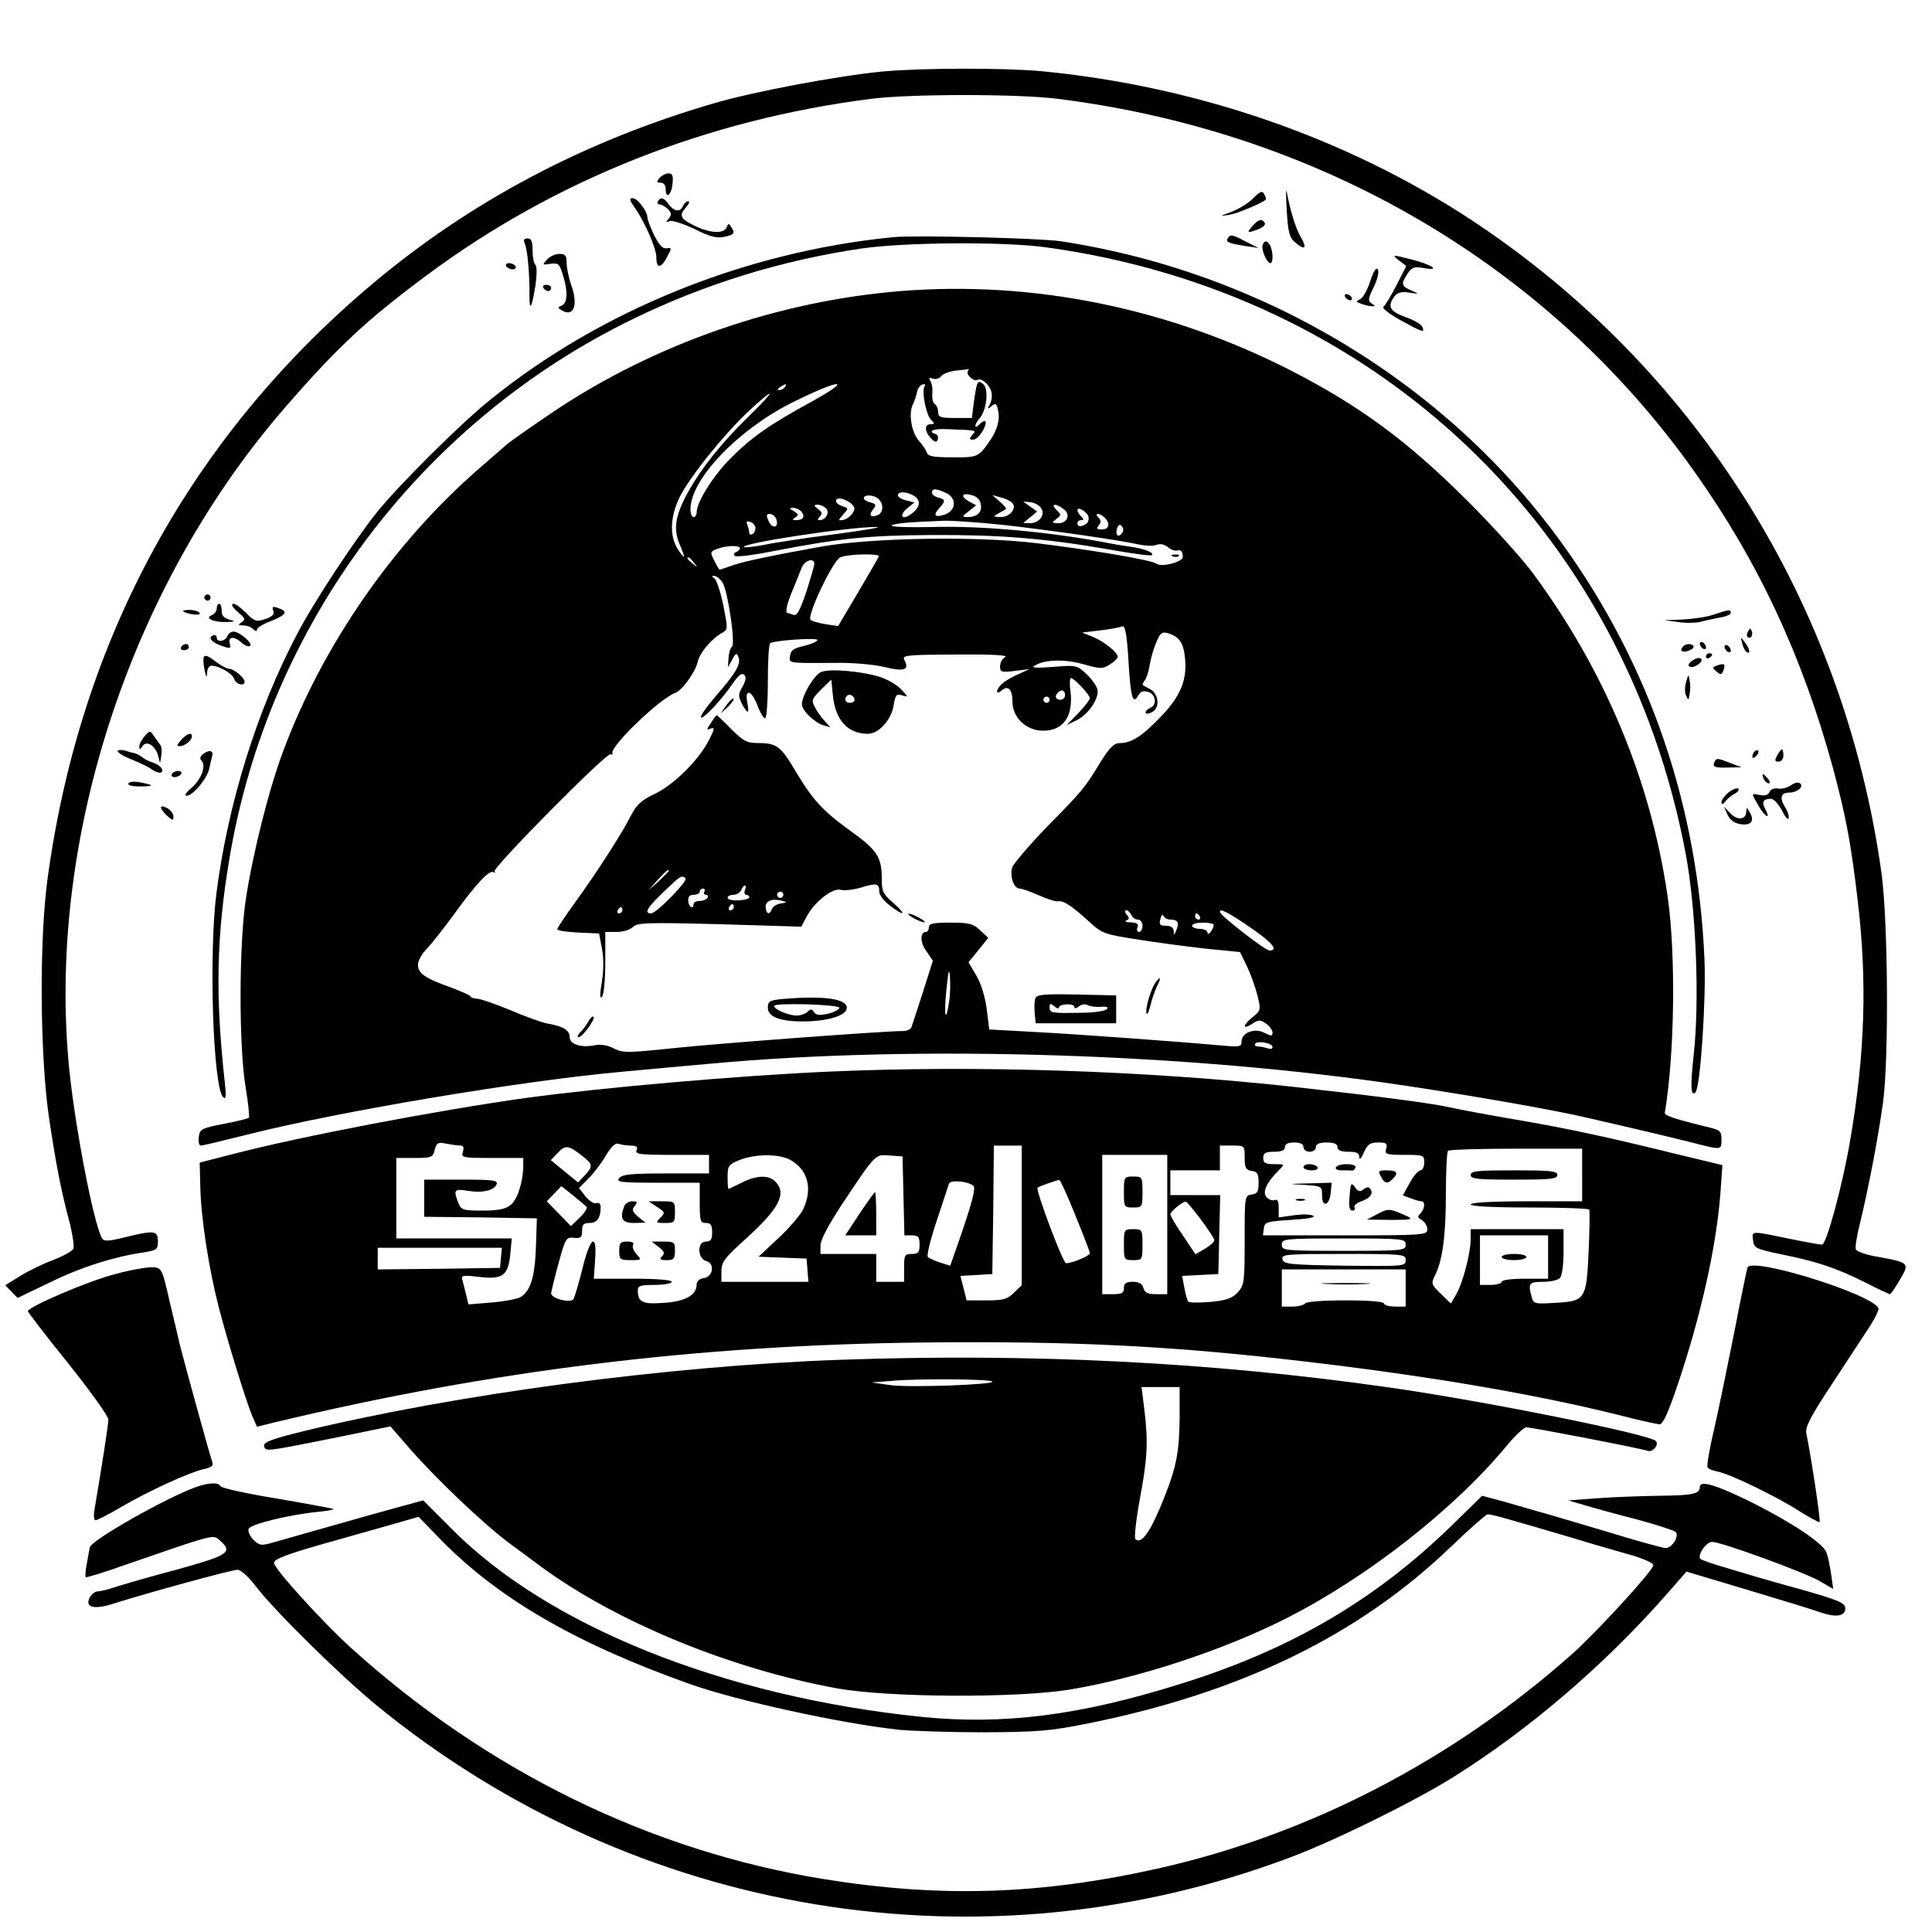 <?xml version="1.0" standalone="no"?>
<!DOCTYPE svg PUBLIC "-//W3C//DTD SVG 20010904//EN"
 "http://www.w3.org/TR/2001/REC-SVG-20010904/DTD/svg10.dtd">
<svg version="1.0" xmlns="http://www.w3.org/2000/svg"
 width="624pt" height="624pt" viewBox="0 0 624 624"
 preserveAspectRatio="xMidYMid meet">

<g transform="translate(0,624) scale(0.1,-0.1)"
fill="#000000" stroke="none">
<path d="M2850 6009 c-144 -14 -418 -65 -549 -104 -416 -122 -780 -315 -1096
-580 -587 -493 -945 -1146 -1051 -1920 -28 -201 -25 -581 5 -780 23 -152 38
-230 68 -342 8 -34 13 -68 10 -76 -3 -8 -33 -24 -66 -37 -33 -12 -82 -36 -107
-52 l-47 -29 20 -21 20 -20 104 50 c100 49 207 83 303 97 42 7 46 9 46 36 0
35 -12 36 -106 13 -52 -13 -68 -14 -74 -4 -28 45 -93 387 -109 575 -64 732
206 1544 705 2115 166 191 261 279 455 423 414 307 904 501 1434 568 128 16
471 16 600 0 848 -106 1584 -537 2056 -1202 207 -291 350 -597 449 -959 41
-153 58 -240 80 -428 31 -260 24 -496 -25 -779 -23 -137 -76 -333 -90 -333 -7
0 -57 9 -110 20 -121 25 -117 25 -113 -6 3 -25 9 -28 90 -45 114 -23 176 -43
270 -90 43 -22 80 -39 82 -39 3 0 17 21 32 46 32 54 31 56 -67 74 -39 6 -73
18 -75 25 -3 7 4 48 15 91 26 107 57 269 73 384 19 144 16 585 -5 739 -121
872 -601 1634 -1327 2112 -403 264 -883 430 -1385 479 -120 11 -383 11 -515
-1z"/>
<path d="M2130 5665 c-10 -12 -10 -15 4 -15 9 0 16 -8 16 -20 0 -34 18 -22 22
15 3 28 0 35 -13 35 -9 0 -22 -7 -29 -15z"/>
<path d="M4156 5560 c4 -70 9 -88 26 -102 32 -28 41 -21 20 15 -17 29 -34 83
-46 147 -3 14 -3 -13 0 -60z"/>
<path d="M4048 5600 c-15 -16 -47 -35 -70 -44 -40 -15 -41 -15 -8 -10 28 5
104 37 118 49 2 2 0 10 -5 18 -6 12 -13 9 -35 -13z"/>
<path d="M2049 5571 c33 -46 71 -133 71 -163 0 -37 16 -35 35 3 15 28 15 30
-2 27 -12 -2 -24 10 -40 42 -12 25 -22 51 -22 58 -1 21 -32 62 -48 62 -11 0
-10 -6 6 -29z"/>
<path d="M2125 5590 c-3 -5 -1 -10 5 -10 6 0 18 -7 27 -15 12 -13 13 -18 3
-31 -11 -12 -10 -13 3 -8 9 3 45 -9 81 -26 49 -25 72 -30 95 -25 33 7 36 12
22 33 -7 11 -9 11 -14 -2 -9 -22 -52 -20 -104 5 -47 23 -51 33 -26 61 9 10 11
18 6 18 -6 0 -13 -7 -17 -15 -8 -21 -29 -19 -46 5 -16 22 -26 25 -35 10z"/>
<path d="M4045 5510 c-20 -23 -17 -24 20 -10 14 5 23 14 20 20 -9 15 -20 12
-40 -10z"/>
<path d="M2885 5474 c-478 -47 -947 -237 -1305 -528 -92 -74 -287 -268 -359
-356 -72 -89 -209 -296 -263 -401 -129 -246 -222 -546 -259 -834 -25 -196 -11
-629 22 -659 9 -8 10 4 5 48 -31 282 -27 472 15 723 126 754 615 1408 1304
1743 232 113 479 189 735 227 142 21 464 23 600 4 1065 -147 1868 -910 2065
-1961 33 -179 45 -474 25 -650 -11 -102 -9 -133 6 -118 16 16 35 302 29 433
-22 492 -175 942 -455 1333 -374 523 -969 883 -1625 983 -71 10 -467 20 -540
13z"/>
<path d="M3965 5470 c-7 -12 3 -16 60 -25 l40 -6 -40 20 c-45 24 -51 25 -60
11z"/>
<path d="M1695 5453 c9 -19 16 -104 15 -167 0 -54 7 -42 19 29 5 36 6 64 0 70
-5 5 -9 26 -9 47 0 28 -4 38 -16 38 -12 0 -14 -5 -9 -17z"/>
<path d="M4078 5448 c-5 -14 14 -58 25 -58 4 0 7 9 7 19 0 41 -23 68 -32 39z"/>
<path d="M1767 5402 c-16 -18 -16 -18 11 -14 26 3 29 0 40 -36 17 -54 15 -91
-4 -99 -13 -5 -13 -7 -2 -14 40 -26 57 14 33 80 -8 24 -15 56 -15 72 0 24 -4
29 -23 29 -13 0 -31 -8 -40 -18z"/>
<path d="M4518 5399 l24 -18 -32 -63 c-18 -35 -37 -66 -42 -69 -5 -4 19 -23
55 -43 73 -40 79 -42 71 -22 -3 8 -28 23 -55 32 -51 19 -59 34 -35 67 10 12
22 16 47 12 34 -5 34 -5 7 7 -32 14 -34 20 -12 54 14 21 22 24 53 18 58 -10
25 12 -44 29 -59 15 -60 15 -37 -4z"/>
<path d="M1635 5380 c3 -5 13 -10 21 -10 8 0 12 5 9 10 -3 6 -13 10 -21 10 -8
0 -12 -4 -9 -10z"/>
<path d="M4425 5330 c-9 -28 -24 -54 -33 -57 -13 -6 -13 -8 4 -14 10 -4 26 -8
34 -8 13 -1 13 0 0 9 -12 8 -12 15 7 53 12 25 18 49 13 57 -5 8 -14 -6 -25
-40z"/>
<path d="M1755 5310 c3 -5 10 -10 16 -10 5 0 9 5 9 10 0 6 -7 10 -16 10 -8 0
-12 -4 -9 -10z"/>
<path d="M2910 5300 c-396 -32 -792 -169 -1120 -388 -74 -50 -144 -99 -155
-109 -11 -10 -50 -43 -85 -74 -277 -240 -507 -571 -635 -914 -46 -122 -98
-329 -121 -479 -22 -144 -23 -470 -1 -606 9 -52 13 -97 11 -100 -3 -3 -40 -12
-82 -20 -72 -14 -77 -17 -80 -43 -2 -15 1 -27 7 -27 6 0 72 16 148 35 301 76
891 175 1218 204 66 6 194 18 285 26 665 61 1545 33 2235 -71 215 -32 491 -80
595 -105 170 -39 266 -62 338 -80 93 -24 92 -24 92 11 0 26 -5 30 -37 38 -115
28 -148 39 -146 48 32 189 36 514 9 699 -54 374 -204 732 -436 1045 -35 47
-129 151 -209 231 -194 194 -350 309 -575 424 -393 200 -828 289 -1256 255z
m216 -259 c-7 -11 20 -35 31 -28 12 8 39 -15 45 -39 3 -12 1 -30 -5 -40 -9
-16 -8 -17 5 -6 13 11 17 9 21 -11 8 -30 -1 -65 -27 -102 -35 -51 -39 -53
-120 -52 -62 0 -79 3 -83 16 -3 9 -14 25 -25 37 -24 27 -34 88 -20 117 6 12
12 31 14 41 2 11 9 21 17 24 8 3 11 0 7 -6 -10 -16 5 -91 21 -108 13 -12 12
-14 -1 -14 -21 0 -20 -24 1 -46 13 -13 18 -14 22 -3 2 7 -1 15 -7 17 -28 9 -8
18 36 16 101 -4 96 -3 82 -19 -10 -12 -10 -15 4 -15 8 0 22 14 31 30 16 30 9
40 -13 18 -17 -17 -15 2 2 21 23 26 30 95 12 110 -19 16 -21 10 -31 -61 l-6
-48 -55 0 c-47 0 -54 3 -54 19 0 11 -5 23 -11 26 -6 4 -9 19 -8 33 2 15 -1 33
-6 41 -6 11 -4 13 8 8 8 -3 21 0 27 8 6 8 28 16 48 18 20 2 38 4 40 5 2 1 1
-2 -2 -7z m-591 -51 c-3 -5 -12 -10 -18 -10 -7 0 -6 4 3 10 19 12 23 12 15 0z
m85 -48 c-137 -75 -191 -113 -261 -183 -56 -56 -109 -141 -109 -174 0 -8 -4
-15 -10 -15 -5 0 -10 11 -10 25 0 96 151 255 325 343 158 79 208 83 65 4z
m-203 -48 c-88 -86 -151 -165 -195 -244 -40 -72 -48 -117 -28 -165 21 -50 20
-56 -4 -20 -28 42 -26 106 5 169 32 65 144 204 224 279 90 83 89 70 -2 -19z
m638 -246 c35 -16 34 -55 -1 -69 -34 -12 -42 -4 -21 19 22 24 21 29 -3 35 -11
3 -20 10 -20 16 0 14 13 14 45 -1z m-99 -12 c21 -16 13 -40 -19 -60 -26 -17
-32 2 -7 22 l23 19 -26 7 c-15 3 -27 11 -27 16 0 15 33 12 56 -4z m212 -26 c4
-25 -12 -40 -43 -40 -19 0 -18 2 4 19 l24 19 -21 11 c-31 17 -27 31 6 22 18
-5 28 -15 30 -31z m-330 18 c17 -17 15 -45 -4 -52 -23 -9 -29 0 -14 19 11 14
10 17 -8 22 -12 3 -22 9 -22 14 0 13 34 11 48 -3z m429 -10 c20 -16 -3 -48
-35 -48 -25 1 -26 1 -7 12 11 6 22 12 24 14 2 2 -7 13 -20 24 l-24 21 25 -7
c14 -3 31 -11 37 -16z m-521 -2 c15 -12 17 -18 8 -33 -6 -10 -20 -20 -30 -22
-18 -3 -18 -3 -1 17 18 20 18 20 -2 27 -23 7 -29 25 -8 25 7 0 22 -6 33 -14z
m617 -18 c14 -21 -7 -48 -37 -48 l-21 1 22 18 23 19 -23 16 -22 16 24 -2 c13
-2 29 -10 34 -20z m-695 0 c13 -13 -1 -38 -21 -38 -7 0 -7 4 1 12 9 9 7 14 -6
24 -14 11 -15 13 -1 14 8 0 20 -5 27 -12z m767 -2 c24 -17 13 -46 -17 -46 -21
1 -22 2 -6 14 16 12 16 14 0 29 -20 20 -3 23 23 3z m-846 -9 c12 -16 5 -27
-18 -27 -13 0 -13 2 -2 9 11 7 10 11 -5 20 -16 9 -16 10 -3 11 9 0 22 -6 28
-13z m926 -14 c3 -9 0 -20 -7 -25 -18 -11 -28 -10 -28 2 0 6 5 10 12 10 9 0 9
3 0 12 -7 7 -12 15 -12 20 0 13 28 -3 35 -19z m-1008 -9 c10 -27 -11 -35 -24
-8 -9 19 -8 24 3 24 8 0 17 -7 21 -16z m1061 4 c19 -19 14 -38 -9 -38 -17 0
-19 3 -10 13 8 10 7 17 -1 25 -7 7 -8 12 -2 12 6 0 15 -5 22 -12z m-1128 -33
c0 -8 -4 -17 -10 -20 -5 -3 -10 -2 -10 4 0 5 -3 17 -6 25 -5 12 -2 15 10 10 9
-3 16 -12 16 -19z m797 10 c153 -17 389 -51 443 -64 20 -4 44 -5 55 -1 12 5
26 2 37 -7 9 -8 22 -13 30 -11 13 3 18 -3 18 -21 0 -16 -69 -34 -84 -22 -14
12 -210 45 -391 67 -194 23 -530 17 -690 -11 -161 -29 -251 -48 -286 -60 -23
-8 -43 -15 -45 -15 -1 0 -9 13 -17 29 -14 28 -14 30 12 39 29 11 71 11 71 1 0
-4 -6 -9 -12 -12 -7 -2 -10 -8 -5 -12 4 -5 60 2 125 15 213 41 303 51 512 52
217 1 361 -10 574 -47 72 -13 133 -21 136 -18 9 8 -23 21 -74 28 -28 4 -58 9
-66 11 -188 36 -405 56 -563 52 -75 -2 -137 0 -137 4 0 7 55 12 167 16 28 1
113 -5 190 -13z m389 -24 c-12 -19 -24 -12 -19 10 4 13 9 17 15 11 6 -6 7 -15
4 -21z m-926 -6 c-96 -12 -201 -28 -233 -35 -32 -6 -61 -9 -64 -7 -12 12 336
65 427 65 25 0 -34 -10 -130 -23z m138 -72 c-1 -5 -32 -57 -67 -117 l-64 -108
-41 6 c-23 4 -44 10 -48 14 -13 13 73 193 96 202 26 11 129 13 124 3z m-597
-20 c13 -16 12 -17 -3 -4 -17 13 -22 21 -14 21 2 0 10 -8 17 -17z m389 -4 c0
-7 -12 -47 -26 -91 -20 -59 -30 -78 -41 -74 -8 3 -17 6 -19 6 -9 0 -3 30 17
76 11 27 24 59 29 72 10 23 40 31 40 11z m-296 -61 c17 -28 42 -198 30 -207
-5 -3 -10 -19 -11 -36 l-2 -30 14 25 c11 21 15 22 20 8 9 -22 -8 -52 -73 -126
-30 -35 -52 -66 -48 -69 7 -7 66 56 103 110 18 26 29 35 37 27 7 -7 5 -18 -6
-38 -14 -24 -14 -30 -2 -55 19 -35 25 -34 18 2 -10 47 12 44 31 -4 9 -25 21
-45 26 -45 5 0 9 54 9 119 0 66 3 122 8 124 16 9 152 18 152 10 0 -5 -19 -13
-42 -19 -33 -7 -44 -14 -46 -31 -4 -26 -11 -25 148 -24 52 1 122 -5 155 -13
64 -16 83 -10 67 20 -10 18 -2 19 166 20 112 1 169 -2 159 -8 -10 -5 -17 -18
-17 -30 0 -19 4 -20 48 -15 l47 6 -35 -16 c-19 -8 -43 -22 -52 -30 -22 -19
-24 -41 -3 -23 21 18 35 3 35 -36 0 -52 45 -94 99 -94 67 0 99 48 88 131 -3
21 -2 39 2 39 10 0 61 -54 61 -65 0 -5 -17 -27 -37 -48 l-38 -39 33 16 c39 20
74 73 66 101 -3 11 -19 33 -36 49 -30 28 -33 28 -107 22 -52 -4 -71 -3 -61 3
31 21 97 23 158 6 57 -16 63 -16 87 -1 14 9 25 20 25 24 0 15 -44 50 -80 65
l-35 14 59 7 c33 4 65 10 71 13 9 3 15 -27 20 -116 7 -117 14 -139 33 -105 6
11 16 14 31 9 24 -7 29 -43 6 -51 -8 -4 -15 -10 -15 -15 0 -6 9 -5 21 1 26 14
22 58 -6 74 -11 6 -22 12 -24 13 -2 2 1 8 6 15 6 7 13 29 16 49 3 19 12 52 21
73 13 32 19 36 38 31 36 -11 50 -30 55 -77 8 -72 -12 -123 -75 -190 -62 -65
-97 -88 -135 -88 -19 0 -33 -14 -63 -62 -52 -85 -55 -89 -174 -210 -57 -59
-107 -118 -111 -130 -8 -30 6 -68 24 -68 8 0 36 -10 63 -22 27 -12 55 -21 62
-19 17 3 45 -16 100 -66 41 -38 50 -41 154 -57 61 -10 160 -23 222 -30 l111
-11 22 -45 c12 -25 27 -67 34 -94 12 -48 11 -50 -15 -71 -32 -26 -35 -43 -2
-22 21 14 26 14 45 1 11 -8 21 -21 21 -29 0 -12 -4 -12 -26 -1 -31 17 -74 1
-74 -28 0 -17 -6 -18 -62 -13 -144 13 -473 37 -608 44 l-145 8 -8 65 c-5 40
-18 82 -33 108 l-26 44 32 39 32 40 -27 25 c-22 21 -36 24 -96 24 -55 0 -69
-3 -69 -15 0 -8 -4 -15 -9 -15 -20 0 -20 -34 1 -62 l21 -31 -32 -101 c-18 -56
-35 -107 -37 -113 -2 -7 -14 -13 -26 -13 -61 0 -612 -41 -749 -56 -143 -15
-158 -15 -187 0 -19 10 -42 14 -61 10 -44 -9 -81 3 -81 26 0 22 -20 35 -71 44
-19 3 -73 23 -120 43 -46 19 -94 36 -106 37 -13 1 -23 4 -23 7 0 4 -28 16 -62
29 -85 30 -108 46 -108 74 0 13 13 37 29 52 15 16 54 65 86 109 73 101 115
146 129 138 6 -3 8 -2 3 2 -9 10 363 386 375 379 5 -3 7 -2 6 3 -8 22 153 177
203 195 23 9 65 67 73 102 7 29 45 74 80 93 17 10 17 13 2 89 -9 43 -22 82
-29 86 -9 6 -9 8 0 8 7 0 19 -10 27 -22z m1106 -363 c0 -8 -7 -15 -15 -15 -16
0 -20 12 -8 23 11 12 23 8 23 -8z m-50 -15 c0 -5 -4 -10 -10 -10 -5 0 -10 5
-10 10 0 6 5 10 10 10 6 0 10 -4 10 -10z m264 -695 c3 -8 12 -15 21 -15 8 0
15 -9 15 -20 0 -11 -5 -20 -11 -20 -6 0 -9 7 -5 15 4 11 -2 15 -22 16 -15 0
-21 3 -14 6 10 4 10 8 1 19 -7 8 -7 14 -1 14 5 0 12 -7 16 -15z m392 -46 c65
-45 83 -69 54 -69 -13 0 -154 109 -159 123 -6 17 26 1 105 -54z m-266 31 c24
0 30 -10 19 -35 -6 -17 -8 -17 -8 -2 -1 11 -9 17 -25 17 -20 0 -23 4 -18 22 3
12 7 17 10 10 2 -6 12 -12 22 -12z m95 10 c3 -5 1 -10 -4 -10 -6 0 -11 5 -11
10 0 6 2 10 4 10 3 0 8 -4 11 -10z m45 -27 c0 -14 -20 -39 -20 -25 0 6 -11 12
-25 12 -14 0 -25 5 -25 10 0 6 16 10 35 10 19 0 35 -3 35 -7z m-855 -251 c-11
-72 -17 -40 -8 44 6 60 9 69 11 39 2 -22 1 -60 -3 -83z m1045 -144 c0 -6 -7
-7 -16 -4 -9 3 -22 6 -30 6 -9 0 -13 4 -10 9 7 11 56 2 56 -11z"/>
<path d="M3788 4443 c7 -3 16 -2 19 1 4 3 -2 6 -13 5 -11 0 -14 -3 -6 -6z"/>
<path d="M2653 4070 c-23 -9 -63 -76 -63 -105 0 -20 43 -61 71 -68 l21 -6 -20
22 c-11 12 -25 32 -31 45 -11 20 -8 26 21 55 l33 32 5 -51 c8 -80 48 -124 113
-124 35 0 76 45 83 91 6 35 9 39 28 33 20 -6 20 -5 -3 19 -13 15 -45 33 -70
41 -58 18 -159 27 -188 16z m107 -91 c0 -5 -7 -9 -15 -9 -15 0 -20 12 -9 23 8
8 24 -1 24 -14z"/>
<path d="M2346 3962 l-19 -27 24 22 c12 12 21 24 18 27 -2 2 -13 -8 -23 -22z"/>
<path d="M2296 3905 c-15 -22 -15 -24 0 -18 13 5 12 -2 -6 -37 -33 -65 -114
-145 -175 -174 -43 -20 -59 -35 -76 -68 -30 -60 -113 -188 -181 -282 -32 -44
-58 -83 -58 -87 0 -5 30 -9 68 -11 l67 -3 9 -48 c6 -31 6 -70 0 -108 -7 -41
-7 -56 0 -49 6 6 11 54 11 111 l0 99 37 0 c20 0 44 7 52 16 15 14 46 15 280 9
l264 -8 16 30 c24 48 84 96 111 89 12 -3 43 0 68 8 49 15 57 13 57 -15 0 -10
15 -29 33 -43 48 -37 57 -32 13 7 -32 27 -38 38 -38 72 1 75 -13 98 -98 159
-94 68 -124 101 -181 196 -47 80 -61 90 -120 90 -36 0 -48 6 -87 45 -24 25
-46 45 -47 45 -2 0 -10 -11 -19 -25z m-136 -478 c0 -2 -15 -16 -32 -33 l-33
-29 29 33 c28 30 36 37 36 29z m54 -24 c8 -9 -94 -113 -111 -113 -24 0 -13 18
40 69 54 52 59 56 71 44z m192 -38 c-3 -8 -1 -15 4 -15 6 0 10 -4 10 -8 0 -5
-16 -9 -35 -10 -19 -1 -35 3 -35 8 0 6 9 10 19 10 10 0 21 7 25 15 3 8 8 15
12 15 3 0 4 -7 0 -15z m-131 -5 c-3 -5 -1 -10 5 -10 6 0 8 -4 5 -10 -3 -5 -15
-10 -26 -10 -10 0 -19 -4 -19 -10 0 -19 -16 -10 -17 10 -1 14 4 20 18 20 10 0
19 5 19 10 0 6 5 10 11 10 5 0 7 -4 4 -10z m255 -10 c0 -5 -4 -10 -10 -10 -5
0 -10 5 -10 10 0 6 5 10 10 10 6 0 10 -4 10 -10z m-8 -28 c-13 -2 -26 -10 -29
-18 -7 -20 -18 -17 -20 5 -2 21 20 30 52 22 18 -5 18 -6 -3 -9z m-152 -12 c0
-5 -5 -10 -11 -10 -5 0 -7 5 -4 10 3 6 8 10 11 10 2 0 4 -4 4 -10z m-360 -10
c0 -5 -5 -10 -11 -10 -5 0 -7 5 -4 10 3 6 8 10 11 10 2 0 4 -4 4 -10z"/>
<path d="M2950 3275 c14 -8 30 -14 35 -14 6 0 -1 6 -15 14 -14 8 -29 14 -35
14 -5 0 1 -6 15 -14z"/>
<path d="M3733 3068 c-15 -19 -35 -86 -30 -101 2 -6 7 4 12 23 4 19 14 47 21
63 15 28 13 36 -3 15z"/>
<path d="M3344 3016 c-3 -8 -4 -29 -2 -48 l3 -33 130 0 130 0 0 45 0 45 -128
3 c-103 2 -128 0 -133 -12z m76 -30 c0 5 11 10 25 10 14 1 25 -3 25 -8 0 -6 6
-6 15 2 8 6 20 8 27 4 7 -4 26 -7 43 -6 20 2 26 -1 19 -8 -5 -5 -41 -11 -79
-11 -97 -2 -105 -1 -105 17 0 14 3 14 15 4 8 -7 15 -9 15 -4z"/>
<path d="M2523 3013 c-37 -4 -43 -7 -43 -28 0 -30 42 -45 119 -44 79 1 136 20
136 44 0 30 -78 40 -212 28z m188 -28 c0 -5 -16 -14 -36 -19 -28 -6 -39 -5
-46 5 -6 11 -11 11 -21 1 -6 -6 -22 -12 -35 -12 -26 0 -73 20 -73 31 0 11 210
5 211 -6z"/>
<path d="M1901 2942 c-6 -11 -18 -28 -27 -36 -8 -9 -11 -16 -5 -16 12 0 55 59
48 66 -3 3 -10 -3 -16 -14z"/>
<path d="M4345 5280 c3 -5 11 -10 16 -10 6 0 7 5 4 10 -3 6 -11 10 -16 10 -6
0 -7 -4 -4 -10z"/>
<path d="M660 4310 c0 -5 5 -10 10 -10 6 0 10 5 10 10 0 6 -4 10 -10 10 -5 0
-10 -4 -10 -10z"/>
<path d="M700 4275 c0 -9 -7 -18 -16 -22 -24 -9 4 -23 46 -22 31 1 32 2 10 8
-17 5 -25 14 -24 29 0 12 -3 22 -8 22 -4 0 -8 -7 -8 -15z"/>
<path d="M750 4284 c0 -3 10 -14 23 -25 19 -16 20 -20 7 -29 -12 -8 -12 -10 6
-10 11 0 25 -5 32 -12 8 -8 12 -8 12 -1 0 5 20 18 45 27 47 19 56 30 29 40
-23 9 -27 8 -21 -8 4 -10 -5 -18 -25 -25 -29 -10 -35 -9 -63 19 -30 29 -45 37
-45 24z"/>
<path d="M591 4266 c12 -10 60 -16 54 -6 -3 5 -18 10 -32 10 -15 0 -24 -2 -22
-4z"/>
<path d="M5535 4255 c-22 -8 -67 -14 -100 -16 l-60 -2 45 -6 c25 -4 56 -3 70
0 14 4 42 10 63 14 20 3 37 10 37 15 0 12 -4 12 -55 -5z"/>
<path d="M5646 4201 c-4 -7 -5 -15 -2 -18 9 -9 19 4 14 18 -4 11 -6 11 -12 0z"/>
<path d="M734 4185 c-7 -17 -34 -21 -34 -4 0 6 -5 9 -11 7 -19 -6 -6 -23 27
-34 28 -10 31 -9 26 8 -6 23 15 24 40 1 10 -9 21 -13 26 -9 9 9 -35 46 -54 46
-8 0 -17 -7 -20 -15z"/>
<path d="M5627 4162 c3 -12 9 -25 14 -28 14 -8 11 10 -6 32 -13 18 -14 18 -8
-4z"/>
<path d="M5490 4161 c0 -5 5 -13 10 -16 6 -3 10 -2 10 4 0 5 -4 13 -10 16 -5
3 -10 2 -10 -4z"/>
<path d="M585 4150 c-3 -5 1 -10 9 -10 9 0 16 5 16 10 0 6 -4 10 -9 10 -6 0
-13 -4 -16 -10z"/>
<path d="M5437 4153 c-13 -13 -7 -21 13 -16 11 3 20 9 20 14 0 10 -24 12 -33
2z"/>
<path d="M5570 4151 c0 -5 5 -13 10 -16 6 -3 10 -2 10 4 0 5 -4 13 -10 16 -5
3 -10 2 -10 -4z"/>
<path d="M658 4117 c-2 -6 -1 -25 3 -42 5 -24 7 -25 8 -7 0 12 7 22 14 22 24
0 67 -25 73 -42 5 -18 34 -26 34 -10 0 13 -35 42 -50 42 -7 0 -28 11 -46 25
-22 17 -33 21 -36 12z"/>
<path d="M5510 4119 c0 -5 5 -7 10 -4 6 3 10 8 10 11 0 2 -4 4 -10 4 -5 0 -10
-5 -10 -11z"/>
<path d="M5465 4106 c-11 -8 -14 -16 -8 -19 6 -4 18 0 28 7 11 8 14 16 8 19
-6 4 -18 0 -28 -7z"/>
<path d="M5547 4091 c-17 -6 -17 -8 -3 -20 13 -11 17 -11 22 3 8 21 4 25 -19
17z"/>
<path d="M5446 4038 c-5 -16 -5 -36 0 -45 7 -16 8 -15 11 5 3 12 3 32 0 45 -3
21 -4 20 -11 -5z"/>
<path d="M467 3862 c-9 -10 -17 -25 -17 -33 0 -12 2 -11 10 1 13 20 42 2 51
-31 l6 -24 4 25 c2 14 1 30 -4 35 -4 6 -13 18 -20 28 -12 18 -13 18 -30 -1z"/>
<path d="M585 3850 c-14 -16 -15 -20 -4 -20 16 0 39 19 39 32 0 14 -16 9 -35
-12z"/>
<path d="M380 3814 c0 -5 21 -18 48 -28 26 -11 53 -24 61 -30 20 -15 40 -16
34 0 -2 7 -15 16 -26 20 -12 3 -28 11 -36 17 -7 6 -18 12 -25 14 -6 1 -21 5
-33 9 -13 3 -23 2 -23 -2z"/>
<path d="M658 3806 c-12 -9 -14 -16 -7 -23 16 -16 -1 -61 -33 -88 -18 -16 -24
-25 -15 -25 20 0 66 55 73 88 3 15 7 32 9 39 6 18 -8 23 -27 9z"/>
<path d="M5667 3813 c-4 -3 -7 -11 -7 -17 0 -6 5 -5 12 2 6 6 9 14 7 17 -3 3
-9 2 -12 -2z"/>
<path d="M5740 3800 c-9 -16 -8 -20 5 -20 8 0 15 9 15 20 0 11 -2 20 -5 20 -2
0 -9 -9 -15 -20z"/>
<path d="M5536 3775 c-4 -12 4 -15 42 -14 l47 1 -35 13 c-46 18 -47 18 -54 0z"/>
<path d="M555 3740 c-3 -5 1 -10 9 -10 8 0 18 5 21 10 3 6 -1 10 -9 10 -8 0
-18 -4 -21 -10z"/>
<path d="M5696 3725 c4 -8 11 -15 16 -15 6 0 5 6 -2 15 -7 8 -14 15 -16 15 -2
0 -1 -7 2 -15z"/>
<path d="M415 3710 c-4 -6 11 -10 36 -10 48 0 49 4 2 13 -18 4 -35 2 -38 -3z"/>
<path d="M5785 3704 c-11 -8 -30 -13 -42 -11 -13 2 -24 -2 -28 -11 -3 -9 -14
-13 -30 -10 -30 6 -30 8 -4 -37 22 -36 39 -43 20 -7 -12 22 -6 32 19 32 9 0
24 -17 35 -37 10 -21 20 -33 22 -26 2 6 -3 23 -12 37 -18 28 -13 46 13 46 26
0 48 18 37 29 -7 6 -17 4 -30 -5z"/>
<path d="M5582 3680 c-12 -10 -22 -24 -22 -31 0 -9 4 -8 13 3 6 8 20 20 31 25
10 6 15 13 10 16 -5 3 -19 -3 -32 -13z"/>
<path d="M520 3632 c0 -5 9 -17 20 -27 18 -16 20 -16 20 -2 0 9 -9 21 -20 27
-11 6 -20 7 -20 2z"/>
<path d="M5580 3608 c8 -17 22 -27 42 -30 34 -5 46 11 29 39 -9 16 -10 16 -11
2 0 -27 -28 -30 -51 -6 l-21 22 12 -27z"/>
<path d="M2680 2779 c-294 -13 -730 -51 -980 -85 -293 -41 -732 -125 -950
-182 l-105 -27 2 -79 c2 -99 27 -261 59 -386 28 -109 88 -304 109 -354 l15
-34 57 14 c700 168 1365 250 2098 258 489 5 810 -11 1260 -65 403 -48 752
-109 1026 -180 41 -10 82 -19 90 -19 10 0 28 40 56 123 76 224 127 451 140
628 l6 86 -150 36 c-223 55 -353 83 -518 111 -83 14 -179 32 -215 40 -58 13
-227 35 -505 66 -474 52 -1019 70 -1495 49z m-1193 -239 c10 0 12 -6 8 -20 -6
-19 -2 -20 94 -20 l101 0 0 -27 c-1 -52 -19 -108 -41 -125 -16 -13 -39 -18
-90 -18 -65 0 -70 2 -79 26 -16 41 -13 45 30 38 48 -8 86 1 94 21 5 13 -12 15
-114 15 l-120 0 0 -60 0 -60 182 -2 182 -3 -3 -90 c-3 -99 -18 -147 -51 -165
-12 -6 -55 -14 -94 -17 l-73 -6 -7 29 c-4 16 -9 37 -12 48 -6 17 -1 18 52 12
77 -9 95 3 102 72 l5 52 -187 0 -186 0 0 130 0 130 59 0 c55 0 59 2 65 26 6
23 11 26 38 20 17 -3 37 -6 45 -6z m550 0 c18 0 24 -4 19 -15 -5 -13 12 -15
114 -15 l120 0 0 -30 0 -30 -139 0 c-111 0 -141 -3 -151 -15 -11 -13 4 -15
124 -15 l136 0 0 -65 c0 -58 2 -65 20 -65 16 0 20 -7 20 -30 0 -23 -4 -30 -20
-30 -29 0 -28 -55 1 -63 29 -8 22 -51 -8 -55 -14 -2 -23 -10 -23 -21 0 -34
-37 -55 -107 -59 -68 -5 -83 2 -83 41 0 14 9 17 55 17 30 0 55 5 55 10 0 6
-49 10 -126 10 l-126 0 4 60 c7 91 -16 76 -41 -28 -12 -48 -25 -92 -29 -98 -9
-14 -72 2 -72 19 1 7 11 50 24 97 22 81 25 85 50 82 22 -2 26 1 26 23 0 20 5
25 24 25 24 0 36 16 36 51 0 11 -5 16 -14 13 -7 -3 -23 7 -35 22 l-21 27 31
31 c17 17 42 50 56 74 17 29 31 41 40 38 8 -3 26 -6 40 -6z m2173 -5 c0 -8 9
-15 20 -15 11 0 20 7 20 15 0 10 11 15 35 15 24 0 35 -5 35 -15 0 -10 11 -15
35 -15 27 0 35 -4 35 -17 1 -11 7 -4 15 15 12 26 20 32 46 32 26 0 31 -3 26
-20 -5 -18 0 -20 59 -20 62 0 64 -1 64 -25 0 -14 -6 -25 -12 -25 -7 0 -23 -18
-35 -41 l-22 -40 25 -9 c14 -6 30 -10 35 -10 13 0 11 -24 -3 -39 -11 -10 -10
-14 5 -22 9 -6 17 -19 17 -29 0 -19 -9 -20 -266 -20 l-265 0 3 23 c3 20 9 22
88 27 51 3 80 8 72 13 -7 5 -35 6 -62 2 l-50 -7 0 31 c0 21 -4 29 -13 25 -8
-3 -20 2 -27 10 -13 17 0 46 41 87 19 19 19 19 -16 19 -28 0 -35 4 -35 20 0
16 7 20 35 20 24 0 35 5 35 15 0 10 10 15 30 15 20 0 30 -5 30 -15z m-2330
-28 c35 -27 36 -34 9 -63 l-22 -23 -44 36 -44 36 23 24 c24 26 35 24 78 -10z
m1420 -192 l0 -226 -25 -24 c-21 -21 -33 -25 -88 -25 l-65 0 -10 40 -10 39 52
3 51 3 3 208 2 207 45 0 45 0 0 -225z m720 186 c0 -33 4 -40 23 -43 18 -2 22
-9 22 -38 0 -29 -4 -36 -22 -38 -23 -3 -23 -6 -23 -147 0 -135 -1 -145 -22
-169 -18 -19 -36 -26 -89 -31 -37 -3 -69 -3 -72 2 -3 4 -8 25 -12 45 l-7 37
58 3 59 3 3 128 3 127 -81 0 -80 0 0 40 0 40 80 0 80 0 0 40 0 40 40 0 c40 0
40 0 40 -39z m1090 -56 l0 -85 -180 0 c-113 0 -180 -4 -180 -10 0 -6 70 -10
189 -10 105 0 192 -3 194 -7 2 -5 1 -65 -2 -135 -7 -156 -11 -161 -110 -166
-65 -4 -68 -3 -74 19 -12 44 -9 49 36 49 24 0 48 5 55 12 7 7 12 42 12 85 l0
73 -150 0 -150 0 0 -33 c0 -44 -26 -143 -47 -178 l-17 -29 -33 32 c-30 29 -31
33 -19 57 25 48 36 131 36 265 0 73 3 136 7 139 3 4 102 7 220 7 l213 0 0 -85z
m-2560 50 c59 -31 76 -93 44 -161 -9 -18 -45 -61 -80 -93 l-64 -60 78 -3 77
-3 3 -37 3 -38 -140 0 -141 0 0 34 c0 30 10 43 81 107 106 96 131 145 93 183
-21 22 -62 20 -109 -4 -22 -11 -41 -20 -42 -20 -2 0 -3 18 -3 39 0 35 3 40 38
54 48 20 125 21 162 2z m368 -117 l3 -128 24 0 c21 0 25 -5 25 -30 0 -25 -4
-30 -25 -30 -23 0 -25 -4 -25 -45 l0 -45 -45 0 -45 0 0 45 0 45 -90 0 -90 0 0
28 c0 17 25 64 66 127 113 170 110 167 157 163 l42 -3 3 -127z m852 -93 l0
-225 -36 0 c-27 0 -37 5 -41 20 -4 14 -14 20 -34 20 -22 0 -29 -5 -29 -20 0
-16 -7 -20 -35 -20 l-35 0 0 225 0 225 105 0 105 0 0 -225z m-626 125 c8 -8
-4 -55 -50 -187 l-25 -71 -32 10 c-18 6 -36 14 -40 18 -5 4 8 56 28 116 20 60
38 115 40 121 4 13 62 8 79 -7z m329 -95 c26 -63 47 -118 47 -123 0 -8 -57
-32 -77 -32 -10 0 -99 238 -92 244 4 4 61 24 70 25 3 1 27 -51 52 -114z
m-1578 26 c2 -4 -8 -20 -23 -34 l-28 -27 -39 40 -39 40 24 25 23 24 38 -30
c21 -17 41 -34 44 -38z m1983 -39 c23 -31 43 -61 44 -67 1 -5 -13 -18 -30 -28
l-31 -18 -40 60 c-23 33 -41 64 -41 69 0 9 39 41 50 41 3 0 24 -25 48 -57z
m1122 -122 l0 -70 -75 0 c-43 0 -75 -4 -75 -10 0 -5 -16 -10 -35 -10 l-35 0 0
80 0 80 110 0 110 0 0 -70z m-460 40 c0 -19 -7 -20 -200 -20 -193 0 -200 1
-200 20 0 19 7 20 200 20 193 0 200 -1 200 -20z m-2922 -42 l-3 -33 -197 -3
-198 -2 0 35 0 35 201 0 200 0 -3 -32z m2922 -8 c0 -20 -5 -20 -197 -18 -179
3 -198 5 -201 21 -3 16 11 17 197 17 195 0 201 -1 201 -20z m0 -90 l0 -60 -35
0 c-19 0 -35 5 -35 10 0 6 -48 10 -124 10 -73 0 -127 -4 -131 -10 -3 -5 -22
-10 -41 -10 l-34 0 0 60 0 60 200 0 200 0 0 -60z"/>
<path d="M2016 2344 c-15 -40 -7 -54 32 -54 l37 1 -24 19 c-19 17 -21 23 -11
35 10 12 9 15 -8 15 -11 0 -23 -7 -26 -16z"/>
<path d="M2122 2342 c26 -17 27 -19 11 -35 -16 -16 -15 -17 15 -17 30 0 32 2
32 35 0 35 -1 35 -42 35 l-43 0 27 -18z"/>
<path d="M2000 2200 c0 -28 3 -30 37 -30 35 0 36 1 19 19 -10 11 -15 25 -11
30 4 7 -4 11 -19 11 -22 0 -26 -4 -26 -30z"/>
<path d="M2128 2212 c18 -14 20 -20 10 -30 -9 -9 -6 -12 15 -12 23 0 27 4 27
30 0 28 -2 30 -37 30 l-38 0 23 -18z"/>
<path d="M4210 2470 c0 -5 12 -10 26 -10 14 0 23 4 19 10 -3 6 -15 10 -26 10
-10 0 -19 -4 -19 -10z"/>
<path d="M4315 2470 c-4 -6 5 -10 19 -10 14 0 29 0 33 -1 4 0 9 4 11 10 5 14
-55 15 -63 1z"/>
<path d="M4460 2440 c12 -23 21 -25 38 -8 20 20 14 28 -18 28 -28 0 -30 -2
-20 -20z"/>
<path d="M4213 2413 c56 -4 57 -4 57 -34 0 -41 24 -33 28 9 l3 32 -73 -2 c-70
-2 -70 -2 -15 -5z"/>
<path d="M4359 2377 c-3 -34 -1 -47 9 -47 7 0 10 5 7 10 -4 6 7 15 24 21 29
10 39 28 24 42 -3 4 -12 2 -20 -5 -10 -8 -17 -7 -27 8 -12 16 -14 13 -17 -29z"/>
<path d="M4188 2363 c6 -2 18 -2 25 0 6 3 1 5 -13 5 -14 0 -19 -2 -12 -5z"/>
<path d="M4449 2319 l-34 -18 74 -1 c81 0 83 1 30 23 -32 13 -38 13 -70 -4z"/>
<path d="M4750 2445 c0 -13 22 -15 140 -15 118 0 140 2 140 15 0 13 -22 15
-140 15 -118 0 -140 -2 -140 -15z"/>
<path d="M2776 2320 l-46 -70 50 0 50 0 0 70 c0 39 -2 70 -4 70 -1 0 -24 -31
-50 -70z"/>
<path d="M3630 2390 c0 -49 1 -50 30 -50 29 0 30 1 30 50 0 49 -1 50 -30 50
-29 0 -30 -1 -30 -50z"/>
<path d="M3630 2220 c0 -49 1 -50 30 -50 29 0 30 1 30 50 0 49 -1 50 -30 50
-29 0 -30 -1 -30 -50z"/>
<path d="M4850 2180 c0 -5 18 -10 40 -10 22 0 40 5 40 10 0 6 -18 10 -40 10
-22 0 -40 -4 -40 -10z"/>
<path d="M4283 2093 c37 -2 96 -2 130 0 34 2 4 3 -68 3 -71 0 -99 -1 -62 -3z"/>
<path d="M5644 2146 c-2 -6 -22 -101 -43 -211 -22 -110 -51 -251 -65 -313 -15
-62 -24 -117 -21 -121 2 -5 17 -11 33 -14 41 -8 193 -82 264 -128 34 -21 63
-37 65 -35 4 4 -27 209 -43 287 -4 20 14 55 87 165 50 76 104 159 120 183 16
25 28 50 26 55 -14 44 -410 168 -423 132z"/>
<path d="M372 2125 c-86 -22 -282 -106 -282 -120 0 -3 58 -79 130 -168 71 -89
130 -171 130 -182 0 -17 -21 -150 -45 -292 -3 -19 -2 -33 4 -33 5 0 42 19 83
43 87 51 220 112 266 122 24 5 32 11 28 22 -7 18 -94 334 -106 383 -4 19 -19
82 -33 140 -23 102 -25 105 -53 107 -16 1 -71 -8 -122 -22z"/>
<path d="M2710 1848 c-557 -20 -1236 -111 -1728 -230 -102 -25 -132 -36 -129
-48 4 -19 2 -19 223 25 l185 38 47 -54 c92 -108 255 -263 342 -327 25 -18 68
-50 96 -71 245 -180 613 -331 957 -394 166 -30 581 -32 752 -4 223 37 502 129
705 233 259 132 539 352 706 554 27 33 56 60 64 60 17 0 365 -67 392 -76 17
-5 37 20 26 32 -23 22 -553 129 -863 173 -574 82 -1159 111 -1775 89z m495
-70 c11 -10 -262 -20 -327 -12 l-63 9 65 5 c84 8 317 6 325 -2z m605 -115 c-1
-110 -10 -159 -47 -253 -45 -115 -76 -160 -96 -141 -4 4 2 61 14 127 25 133
28 186 15 292 l-9 72 62 0 61 0 0 -97z"/>
<path d="M630 1436 c-100 -37 -339 -173 -340 -194 -1 -4 -5 -26 -9 -49 -5 -23
-6 -44 -4 -47 2 -2 61 16 131 41 70 24 162 56 205 70 75 23 80 24 98 7 42 -38
27 -47 -138 -93 -87 -23 -177 -49 -201 -57 -23 -8 -49 -14 -57 -14 -8 0 -19
-9 -25 -19 -17 -33 13 -41 78 -20 107 34 381 109 399 109 11 0 36 -23 58 -52
60 -79 277 -293 395 -389 833 -679 1951 -864 2950 -487 139 52 401 181 525
259 241 151 481 356 682 583 l70 80 194 -58 c107 -32 215 -65 240 -74 49 -17
79 -12 79 13 0 18 -22 27 -145 62 -49 13 -110 31 -135 38 -25 7 -76 23 -114
34 -38 11 -71 23 -74 26 -11 11 18 55 38 55 29 0 298 -98 348 -127 l43 -25 -7
49 c-4 26 -10 57 -15 69 -10 29 -111 96 -238 160 -119 59 -171 74 -171 51 0
-22 -22 -27 -133 -28 -56 -1 -145 -4 -197 -8 l-95 -7 55 -16 c30 -9 106 -30
169 -46 63 -17 118 -35 123 -40 13 -13 -12 -52 -32 -52 -9 0 -99 25 -200 56
-102 30 -198 59 -215 63 -16 5 -63 18 -104 30 l-74 20 -96 -94 c-247 -241
-520 -402 -876 -513 -328 -103 -574 -134 -840 -107 -635 65 -1203 292 -1514
605 l-94 94 -81 -22 c-44 -12 -144 -40 -221 -62 -77 -22 -159 -45 -183 -52
-39 -11 -44 -10 -64 9 -11 12 -18 28 -15 35 5 15 131 46 224 55 30 3 52 7 50
9 -2 2 -84 17 -183 34 -98 16 -180 34 -182 40 -5 13 -39 12 -82 -4z m4270
-111 c47 -13 130 -38 185 -54 55 -17 135 -40 178 -52 42 -12 77 -27 77 -34 0
-17 -177 -210 -261 -286 -386 -343 -849 -584 -1339 -694 -381 -85 -702 -95
-1080 -34 -561 91 -1089 350 -1530 750 -90 82 -245 253 -245 271 0 13 42 29
200 73 66 19 153 43 194 55 l73 21 62 -64 c187 -195 440 -343 811 -475 153
-55 494 -129 680 -149 44 -4 168 -8 275 -8 171 1 211 4 331 28 495 99 878 285
1176 572 59 57 113 104 118 104 6 1 48 -10 95 -24z"/>
</g>
</svg>
